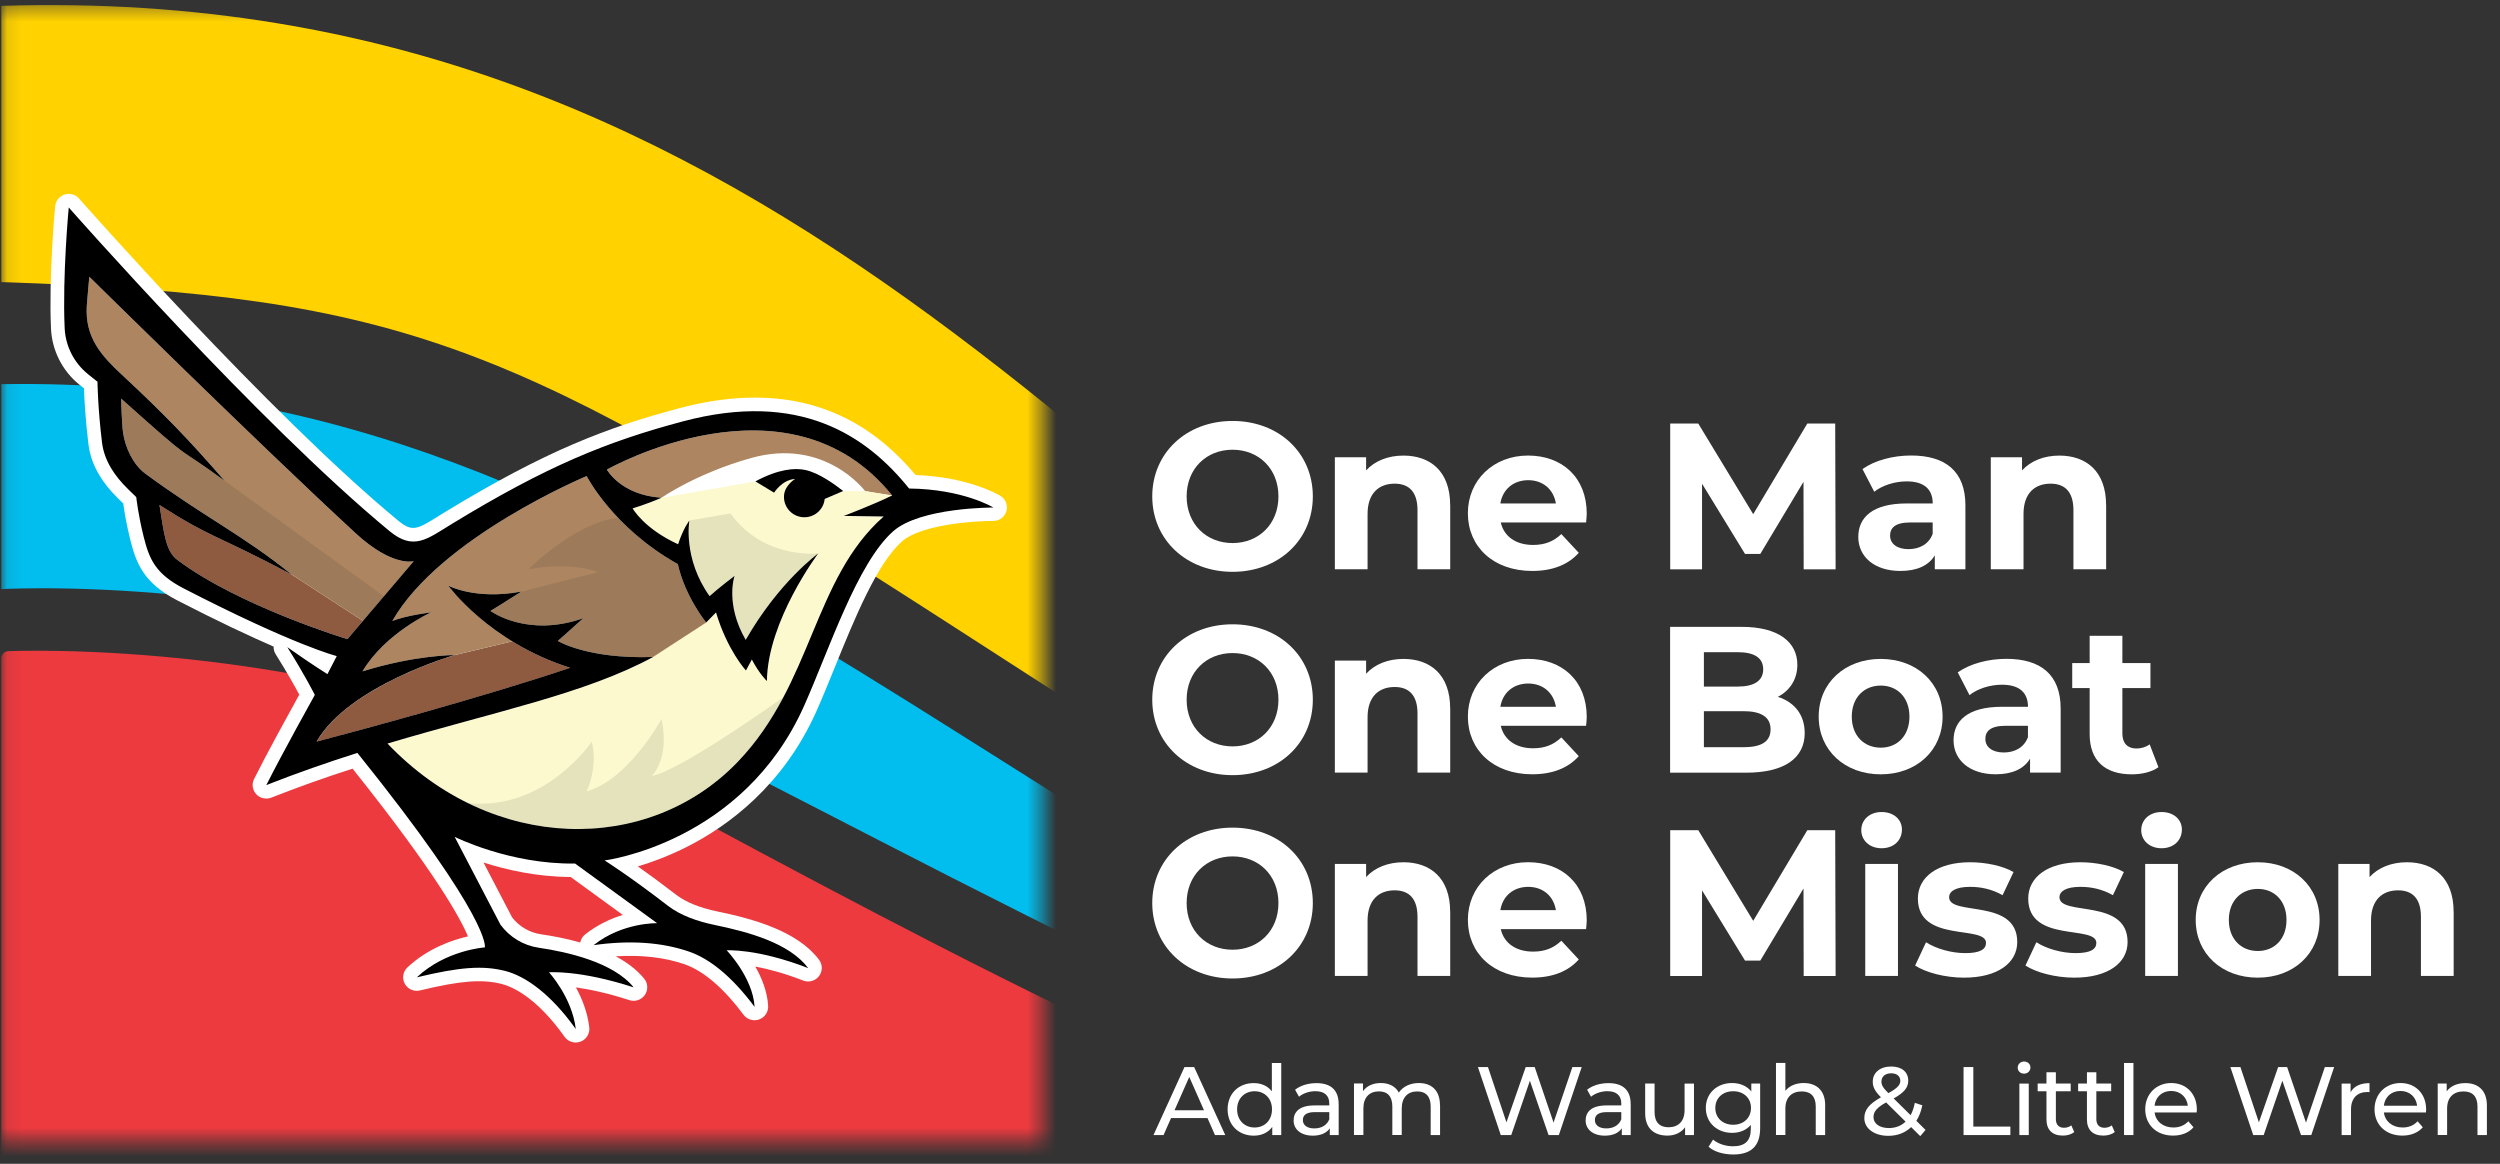 <svg width="174" height="81" viewBox="0 0 174 81" fill="none" xmlns="http://www.w3.org/2000/svg">
<rect x="0" y="0" width="174" height="81" fill="#333333" stroke="none"/>
<mask id="mask0_12_145" style="mask-type:luminance" maskUnits="userSpaceOnUse" x="0" y="0" width="73" height="80">
<path d="M72.549 0.352H0.092V79.45H72.549V0.352Z" fill="white"/>
</mask>
<g mask="url(#mask0_12_145)">
<path d="M0.092 45.832C0.092 45.555 0.31 45.326 0.589 45.319C4.153 45.205 26.187 44.956 45.434 55.302C64.864 65.747 91.231 80.027 112.188 84.973C112.788 85.114 112.685 85.987 112.069 85.987H0.609C0.323 85.987 0.092 85.754 0.092 85.471V45.832Z" fill="#ED3A3F"/>
<path d="M0.092 41.004C1.135 40.946 25.668 39.738 47.513 51.484C69.489 62.557 105.84 82.825 129.821 85.684C130.421 85.754 130.633 84.919 130.068 84.706C69.383 61.674 47.022 25.972 0.092 26.737V41V41.004Z" fill="#02BEEE"/>
<path d="M0.092 0.406C109.015 -3.04 100.037 160.422 299.968 34.794V89.675C155.307 104.365 127.351 82.863 65.659 43.155C35.907 24.002 28.343 20.582 0.092 19.632V0.406Z" fill="#FFD200"/>
</g>
<path d="M3.55 22.87C3.617 24.388 4.336 25.809 5.52 26.769C5.638 26.864 5.747 26.953 5.844 27.03C5.869 27.728 5.94 29.166 6.155 30.916C6.322 32.264 7.005 33.507 8.249 34.721L8.577 35.04C8.644 35.524 8.792 36.471 9.077 37.603C9.472 39.174 9.988 40.573 12.327 41.781C15.175 43.251 17.385 44.283 19.044 45.004C19.037 45.185 19.085 45.373 19.188 45.536C19.974 46.785 20.538 47.802 20.83 48.347C20.205 49.476 18.559 52.462 17.684 54.218C17.507 54.569 17.568 54.99 17.834 55.277C18.101 55.563 18.518 55.659 18.883 55.516C20.676 54.808 22.53 54.145 24.539 53.498C30.3 60.714 32.045 63.914 32.571 65.173C31.48 65.419 29.777 65.999 28.356 67.334C28.045 67.628 27.968 68.093 28.173 68.469C28.378 68.845 28.811 69.037 29.232 68.934C32.07 68.249 33.569 68.135 34.948 68.492C35.589 68.657 37.299 69.349 39.294 72.16C39.477 72.415 39.769 72.559 40.071 72.559C40.183 72.559 40.298 72.539 40.407 72.498C40.812 72.345 41.062 71.937 41.014 71.51C40.892 70.448 40.501 69.483 40.084 68.724C41.004 68.852 42.258 69.107 43.804 69.61C44.202 69.741 44.642 69.594 44.879 69.25C45.12 68.909 45.104 68.45 44.841 68.125C44.331 67.494 43.641 66.978 42.855 66.56C44.648 66.448 46.258 66.633 47.651 67.115C48.959 67.567 50.377 68.781 51.75 70.627C52 70.962 52.44 71.096 52.838 70.952C53.232 70.809 53.486 70.426 53.463 70.012C53.405 69.001 53.011 68.045 52.568 67.271C53.431 67.433 54.557 67.723 55.901 68.246C56.296 68.399 56.745 68.275 57.001 67.94C57.258 67.605 57.261 67.143 57.008 66.805C55.516 64.81 52.446 63.959 49.941 63.44C48.696 63.181 47.728 62.792 47.064 62.279C46.018 61.473 45.113 60.81 44.395 60.303C45.351 60.016 46.55 59.58 47.849 58.92C50.666 57.489 54.509 54.69 56.825 49.498C57.239 48.57 57.659 47.535 58.105 46.438C59.481 43.05 61.04 39.209 62.795 37.666C64.123 36.5 67.908 36.248 69.13 36.258H69.133C69.557 36.258 69.929 35.98 70.044 35.575C70.16 35.171 69.993 34.734 69.63 34.514C69.54 34.46 67.443 33.198 63.725 33.061C61.922 30.916 59.933 29.446 57.656 28.576C54.653 27.428 51.16 27.374 47.269 28.413C42.262 29.749 37.982 31.365 30.925 35.668C30.762 35.767 30.608 35.865 30.457 35.958C29.01 36.863 28.67 37.026 27.708 36.232C18.691 28.783 5.632 13.968 5.5 13.818C5.25 13.535 4.856 13.426 4.493 13.541C4.131 13.656 3.874 13.975 3.839 14.351C3.82 14.548 3.386 19.202 3.55 22.874V22.87ZM43.352 63.678C42.528 63.93 41.597 64.345 40.725 65.036C40.542 65.18 40.427 65.381 40.385 65.597C39.445 65.33 38.496 65.148 37.646 65.024C36.853 64.909 36.128 64.482 35.641 63.847L33.652 60.032C35.198 60.526 37.347 61.03 39.718 61.039L43.352 63.682V63.678Z" fill="white"/>
<path d="M52.283 31.875C57.431 30.434 60.212 34.182 60.212 34.182L58.685 34.176C58.089 33.711 57.014 32.923 56.058 32.713C55.317 32.551 54.172 32.643 52.571 33.504L46.04 34.642C46.04 34.642 48.453 32.943 52.283 31.875Z" fill="white"/>
<path d="M62.099 34.489L60.215 34.182C60.215 34.182 57.434 30.434 52.286 31.875C48.456 32.946 46.044 34.642 46.044 34.642C43.221 34.466 42.242 32.684 42.242 32.684C42.242 32.684 54.865 25.491 62.099 34.485V34.489Z" fill="#AD8560"/>
<path d="M45.46 45.73L49.149 43.33L49.835 42.629C50.618 45.259 51.917 46.671 51.917 46.671L52.328 45.906C52.857 46.916 53.377 47.404 53.377 47.404C53.421 43.203 56.95 38.524 56.95 38.524C56.95 38.524 54.227 40.478 51.901 44.538C50.448 42.039 51.125 40.086 51.125 40.086C51.125 40.086 50.06 40.889 49.386 41.494C47.51 38.855 47.981 36.235 47.981 36.235C47.981 36.235 47.57 36.742 47.195 37.883C44.802 36.787 44.032 35.387 44.032 35.387C44.032 35.387 45.049 35.085 46.04 34.645L52.571 33.507L53.874 34.294C53.874 34.294 54.422 33.395 55.337 33.338C55.337 33.338 54.647 33.749 54.57 34.438C54.483 35.212 55.045 35.91 55.824 35.996C56.603 36.082 57.306 35.524 57.393 34.75C57.393 34.743 57.393 34.737 57.393 34.731L58.685 34.176L60.212 34.182L62.095 34.489C60.709 35.164 58.727 35.91 58.727 35.91C58.727 35.91 60.488 35.939 61.502 35.952C56.578 40.306 56.581 47.566 51.356 53.02C45.123 59.522 34.239 59.395 26.97 51.755C34.403 49.536 40.725 48.296 45.456 45.73H45.46Z" fill="#FCF9CE"/>
<path d="M31.576 45.616L31.66 45.59L35.65 44.637C36.779 45.329 38.123 45.985 39.686 46.483C33.812 48.468 24.59 50.958 22.04 51.617C24.138 47.965 30.755 45.864 31.576 45.616Z" fill="#8E5B41"/>
<path d="M35.65 44.637L31.66 45.59C31.66 45.59 28.879 45.587 25.228 46.728C26.8 44.073 30.005 42.62 30.005 42.62C30.005 42.62 28.33 42.82 27.307 43.219C30.62 37.402 40.831 33.134 40.831 33.134C40.831 33.134 42.672 36.748 47.176 39.26C47.683 41.533 49.149 43.327 49.149 43.327L45.46 45.727C40.879 45.88 38.829 44.608 38.829 44.608C38.829 44.608 39.798 43.761 40.6 43.028C36.674 44.408 34.143 42.521 34.143 42.521C34.143 42.521 35.397 41.756 36.298 41.172C33.084 41.778 31.198 40.758 31.198 40.758C31.198 40.758 32.683 42.817 35.65 44.634V44.637Z" fill="#AD8560"/>
<path d="M58.689 34.176C58.092 33.711 57.017 32.923 56.061 32.713C55.32 32.551 54.175 32.643 52.575 33.504L53.877 34.291C53.877 34.291 54.425 33.392 55.34 33.335C55.34 33.335 54.65 33.746 54.573 34.434C54.486 35.209 55.048 35.907 55.827 35.993C56.607 36.079 57.309 35.521 57.396 34.747C57.396 34.74 57.396 34.734 57.396 34.728L58.689 34.173V34.176Z" fill="black"/>
<path d="M24.179 44.484C24.179 44.484 16.583 42.173 12.33 38.957C11.528 38.352 11.412 37.089 11.098 35.145C14.787 37.513 14.902 37.128 20.308 39.993L25.26 43.212L24.176 44.487L24.179 44.484Z" fill="#8E5B41"/>
<path d="M8.564 30.109C8.477 29.523 8.429 27.741 8.429 27.741C13.908 32.64 11.833 30.68 15.634 33.465C13.132 30.593 11.537 28.927 8.474 26.074C7.066 24.764 5.914 23.502 6.039 21.315C6.068 20.821 6.216 19.266 6.216 19.266C6.216 19.266 18.008 30.899 24.757 37.121C27.326 39.489 28.795 39.062 28.795 39.062L25.264 43.212L20.311 39.993C16.904 37.239 14.258 36.009 10.12 32.965C9.276 32.347 8.721 31.164 8.567 30.109H8.564Z" fill="#AD8560"/>
<path opacity="0.1" d="M41.187 51.617C41.533 52.991 41.145 54.429 40.825 55.085C43.788 54.244 46.044 50.036 46.044 50.036C46.631 52.861 45.36 54.002 45.36 54.002C47.295 53.702 54.535 48.519 54.535 48.519C53.707 50.084 52.709 51.611 51.362 53.017C46.589 57.995 39.092 59.089 32.577 55.898C37.953 56.456 41.19 51.617 41.19 51.617H41.187Z" fill="#131718"/>
<path opacity="0.1" d="M8.564 30.109C8.477 29.523 8.429 27.741 8.429 27.741C13.908 32.64 11.833 30.68 15.634 33.465L26.717 41.501L25.26 43.209L20.308 39.99C16.901 37.236 14.254 36.006 10.116 32.962C9.273 32.343 8.718 31.161 8.564 30.106V30.109Z" fill="#131718"/>
<path opacity="0.1" d="M36.802 39.607C36.802 39.607 39.968 36.404 43.006 36.034C44.007 37.086 45.38 38.262 47.173 39.263C47.679 41.536 49.145 43.33 49.145 43.33L45.373 45.734C40.853 45.871 38.826 44.615 38.826 44.615C38.826 44.615 39.795 43.767 40.597 43.034C37.357 44.172 35.066 43.085 34.364 42.674L34.139 42.527C34.139 42.527 35.394 41.762 36.295 41.179L41.642 39.818C41.642 39.818 39.897 39.066 36.802 39.611V39.607Z" fill="#131718"/>
<path opacity="0.1" d="M56.95 38.524C56.95 38.524 54.227 40.478 51.901 44.538C50.448 42.039 51.125 40.086 51.125 40.086C51.125 40.086 50.06 40.889 49.386 41.494C48.328 40.006 48.016 38.524 47.946 37.513L47.981 36.232L50.842 35.732C53.126 38.96 56.95 38.52 56.95 38.52V38.524Z" fill="#131718"/>
<path d="M4.5 22.829C4.554 24.078 5.144 25.248 6.123 26.039C6.508 26.351 6.784 26.568 6.784 26.568C6.784 26.568 6.806 28.394 7.101 30.804C7.258 32.079 7.996 33.15 8.92 34.049L9.484 34.6C9.484 34.6 9.61 35.805 10.004 37.376C10.386 38.897 10.809 39.933 12.769 40.946C20.513 44.94 23.438 45.663 23.438 45.663L22.79 46.919C22.79 46.919 21.725 46.263 19.996 45.042C21.222 46.986 21.911 48.366 21.911 48.366C21.911 48.366 19.615 52.488 18.537 54.642C20.721 53.782 22.835 53.049 24.875 52.402C34.271 64.093 33.745 65.938 33.745 65.938C33.745 65.938 31.034 66.117 29.01 68.023C31.974 67.309 33.61 67.175 35.192 67.586C36.548 67.94 38.313 69.145 40.074 71.621C39.824 69.432 38.21 67.672 38.21 67.672C38.21 67.672 40.331 67.494 44.103 68.721C42.698 66.974 39.474 66.251 37.504 65.964C36.433 65.808 35.471 65.228 34.832 64.357L31.644 58.244C31.644 58.244 35.483 60.172 40.023 60.102L45.739 64.255C45.739 64.255 43.327 64.185 41.315 65.782C43.846 65.425 46.063 65.578 47.968 66.235C49.364 66.716 50.923 67.934 52.52 70.079C52.401 68.036 50.576 66.142 50.576 66.142C50.576 66.142 52.7 66.002 56.251 67.382C54.948 65.642 52.097 64.864 49.752 64.38C48.536 64.128 47.355 63.714 46.486 63.041C43.837 60.995 42.082 59.886 42.082 59.886C42.082 59.886 51.696 58.694 55.965 49.128C57.688 45.268 59.657 39.184 62.172 36.971C64.068 35.301 69.139 35.324 69.139 35.324C69.139 35.324 67.051 34.042 63.273 34.001C60.292 30.294 55.635 27.167 47.519 29.331C42.23 30.74 38.047 32.439 31.429 36.477C29.732 37.513 28.792 38.352 27.111 36.965C17.918 29.373 4.785 14.44 4.785 14.44C4.785 14.44 4.336 19.186 4.5 22.832V22.829ZM31.66 45.59C31.66 45.59 28.879 45.587 25.228 46.728C26.8 44.073 30.005 42.62 30.005 42.62C30.005 42.62 28.33 42.82 27.307 43.219C30.62 37.402 40.831 33.134 40.831 33.134C40.831 33.134 42.672 36.748 47.176 39.26C47.683 41.533 49.149 43.327 49.149 43.327L49.835 42.626C50.618 45.255 51.917 46.667 51.917 46.667L52.328 45.903C52.857 46.913 53.377 47.401 53.377 47.401C53.421 43.2 56.95 38.52 56.95 38.52C56.95 38.52 54.227 40.474 51.901 44.535C50.448 42.036 51.125 40.082 51.125 40.082C51.125 40.082 50.06 40.886 49.386 41.491C47.51 38.852 47.981 36.232 47.981 36.232C47.981 36.232 47.57 36.739 47.195 37.88C44.802 36.783 44.032 35.384 44.032 35.384C44.032 35.384 45.049 35.081 46.04 34.642C43.218 34.466 42.239 32.684 42.239 32.684C42.239 32.684 54.862 25.491 62.095 34.485C60.709 35.161 58.727 35.907 58.727 35.907C58.727 35.907 60.488 35.936 61.502 35.948C56.578 40.302 56.581 47.563 51.356 53.017C45.123 59.519 34.239 59.392 26.97 51.751C34.403 49.533 40.725 48.293 45.456 45.727C40.876 45.88 38.826 44.608 38.826 44.608C38.826 44.608 39.795 43.761 40.597 43.028C36.67 44.408 34.139 42.521 34.139 42.521C34.139 42.521 35.394 41.756 36.295 41.172C33.081 41.778 31.195 40.758 31.195 40.758C31.195 40.758 34.027 44.685 39.679 46.479C33.806 48.465 24.584 50.955 22.033 51.614C24.272 47.716 31.653 45.587 31.653 45.587L31.66 45.59ZM6.039 21.312C6.068 20.818 6.216 19.262 6.216 19.262C6.216 19.262 18.008 30.896 24.757 37.118C27.326 39.486 28.795 39.059 28.795 39.059L24.179 44.484C24.179 44.484 16.583 42.173 12.33 38.957C11.528 38.352 11.412 37.089 11.098 35.145C14.787 37.513 14.902 37.128 20.308 39.993C16.901 37.239 14.254 36.009 10.116 32.965C9.273 32.347 8.718 31.164 8.564 30.109C8.477 29.523 8.429 27.741 8.429 27.741C13.908 32.64 11.833 30.68 15.634 33.465C13.132 30.593 11.537 28.927 8.474 26.074C7.066 24.764 5.914 23.502 6.039 21.315V21.312Z" fill="black"/>
<path d="M80.197 34.549C80.197 31.534 82.561 29.299 85.785 29.299C89.009 29.299 91.373 31.518 91.373 34.549C91.373 37.58 88.996 39.799 85.785 39.799C82.574 39.799 80.197 37.568 80.197 34.549ZM88.98 34.549C88.98 32.621 87.607 31.301 85.785 31.301C83.963 31.301 82.59 32.621 82.59 34.549C82.59 36.477 83.963 37.797 85.785 37.797C87.607 37.797 88.98 36.477 88.98 34.549Z" fill="white"/>
<path d="M100.935 35.158V39.623H98.658V35.505C98.658 34.243 98.074 33.663 97.067 33.663C95.973 33.663 95.183 34.329 95.183 35.767V39.623H92.906V31.824H95.081V32.739C95.694 32.072 96.614 31.709 97.679 31.709C99.533 31.709 100.932 32.783 100.932 35.161L100.935 35.158Z" fill="white"/>
<path d="M110.392 36.363H104.454C104.672 37.335 105.506 37.928 106.699 37.928C107.53 37.928 108.13 37.682 108.669 37.172L109.882 38.476C109.153 39.301 108.056 39.738 106.642 39.738C103.928 39.738 102.164 38.042 102.164 35.722C102.164 33.402 103.96 31.706 106.35 31.706C108.74 31.706 110.437 33.242 110.437 35.751C110.437 35.926 110.408 36.171 110.392 36.359V36.363ZM104.425 35.043H108.291C108.13 34.058 107.386 33.421 106.366 33.421C105.346 33.421 104.586 34.045 104.425 35.043Z" fill="white"/>
<path d="M125.536 39.623L125.523 33.535L122.517 38.552H121.452L118.462 33.666V39.627H116.246V29.478H118.199L122.023 35.786L125.789 29.478H127.73L127.759 39.627H125.542L125.536 39.623Z" fill="white"/>
<path d="M136.792 35.174V39.623H134.662V38.651C134.238 39.362 133.42 39.738 132.269 39.738C130.431 39.738 129.337 38.724 129.337 37.373C129.337 36.022 130.315 35.04 132.708 35.04H134.517C134.517 34.068 133.934 33.504 132.708 33.504C131.877 33.504 131.014 33.778 130.447 34.227L129.629 32.646C130.488 32.037 131.759 31.703 133.013 31.703C135.406 31.703 136.792 32.806 136.792 35.167V35.174ZM134.514 37.16V36.363H132.952C131.887 36.363 131.55 36.755 131.55 37.278C131.55 37.842 132.031 38.221 132.833 38.221C133.593 38.221 134.248 37.873 134.511 37.163L134.514 37.16Z" fill="white"/>
<path d="M146.588 35.158V39.623H144.311V35.505C144.311 34.243 143.727 33.663 142.72 33.663C141.626 33.663 140.837 34.329 140.837 35.767V39.623H138.559V31.824H140.734V32.739C141.347 32.072 142.267 31.709 143.332 31.709C145.186 31.709 146.585 32.783 146.585 35.161L146.588 35.158Z" fill="white"/>
<path d="M80.197 48.701C80.197 45.686 82.561 43.451 85.785 43.451C89.009 43.451 91.373 45.67 91.373 48.701C91.373 51.732 88.996 53.951 85.785 53.951C82.574 53.951 80.197 51.719 80.197 48.701ZM88.98 48.701C88.98 46.773 87.607 45.453 85.785 45.453C83.963 45.453 82.59 46.773 82.59 48.701C82.59 50.629 83.963 51.949 85.785 51.949C87.607 51.949 88.98 50.629 88.98 48.701Z" fill="white"/>
<path d="M100.935 49.31V53.775H98.658V49.657C98.658 48.395 98.074 47.815 97.067 47.815C95.973 47.815 95.183 48.481 95.183 49.919V53.775H92.906V45.976H95.081V46.891C95.694 46.224 96.614 45.861 97.679 45.861C99.533 45.861 100.932 46.935 100.932 49.313L100.935 49.31Z" fill="white"/>
<path d="M110.392 50.515H104.454C104.672 51.487 105.506 52.08 106.699 52.08C107.53 52.08 108.13 51.834 108.669 51.324L109.882 52.628C109.153 53.453 108.056 53.89 106.642 53.89C103.928 53.89 102.164 52.194 102.164 49.874C102.164 47.554 103.96 45.858 106.35 45.858C108.74 45.858 110.437 47.394 110.437 49.903C110.437 50.078 110.408 50.323 110.392 50.511V50.515ZM104.425 49.195H108.291C108.13 48.21 107.386 47.573 106.366 47.573C105.346 47.573 104.586 48.197 104.425 49.195Z" fill="white"/>
<path d="M125.609 51.009C125.609 52.762 124.208 53.779 121.523 53.779H116.239V43.63H121.231C123.784 43.63 125.096 44.688 125.096 46.269C125.096 47.283 124.57 48.067 123.739 48.5C124.878 48.864 125.606 49.734 125.606 51.009H125.609ZM118.591 45.396V47.786H120.939C122.09 47.786 122.719 47.382 122.719 46.581C122.719 45.781 122.09 45.392 120.939 45.392H118.591V45.396ZM123.232 50.76C123.232 49.906 122.575 49.498 121.349 49.498H118.591V52.006H121.349C122.575 52.006 123.232 51.63 123.232 50.76Z" fill="white"/>
<path d="M126.581 49.877C126.581 47.528 128.407 45.861 130.899 45.861C133.391 45.861 135.204 47.528 135.204 49.877C135.204 52.226 133.395 53.893 130.899 53.893C128.403 53.893 126.581 52.226 126.581 49.877ZM132.897 49.877C132.897 48.529 132.038 47.716 130.899 47.716C129.76 47.716 128.884 48.529 128.884 49.877C128.884 51.225 129.76 52.038 130.899 52.038C132.038 52.038 132.897 51.225 132.897 49.877Z" fill="white"/>
<path d="M143.422 49.326V53.775H141.292V52.803C140.869 53.514 140.051 53.89 138.899 53.89C137.061 53.89 135.967 52.877 135.967 51.525C135.967 50.174 136.946 49.192 139.339 49.192H141.148C141.148 48.22 140.564 47.656 139.339 47.656C138.508 47.656 137.645 47.93 137.077 48.379L136.259 46.798C137.119 46.189 138.389 45.855 139.643 45.855C142.036 45.855 143.422 46.958 143.422 49.319V49.326ZM141.145 51.312V50.515H139.582C138.517 50.515 138.181 50.907 138.181 51.429C138.181 51.994 138.662 52.373 139.464 52.373C140.224 52.373 140.878 52.026 141.141 51.315L141.145 51.312Z" fill="white"/>
<path d="M150.226 53.399C149.757 53.734 149.074 53.893 148.372 53.893C146.518 53.893 145.44 52.95 145.44 51.095V47.891H144.227V46.151H145.44V44.251H147.717V46.151H149.671V47.891H147.717V51.066C147.717 51.732 148.083 52.096 148.696 52.096C149.033 52.096 149.366 51.994 149.616 51.806L150.229 53.399H150.226Z" fill="white"/>
<path d="M80.197 62.853C80.197 59.838 82.561 57.603 85.785 57.603C89.009 57.603 91.373 59.822 91.373 62.853C91.373 65.884 88.996 68.103 85.785 68.103C82.574 68.103 80.197 65.871 80.197 62.853ZM88.98 62.853C88.98 60.925 87.607 59.605 85.785 59.605C83.963 59.605 82.59 60.925 82.59 62.853C82.59 64.781 83.963 66.101 85.785 66.101C87.607 66.101 88.98 64.781 88.98 62.853Z" fill="white"/>
<path d="M100.935 63.462V67.927H98.658V63.809C98.658 62.547 98.074 61.967 97.067 61.967C95.973 61.967 95.183 62.633 95.183 64.071V67.927H92.906V60.128H95.081V61.043C95.694 60.376 96.614 60.013 97.679 60.013C99.533 60.013 100.932 61.087 100.932 63.465L100.935 63.462Z" fill="white"/>
<path d="M110.392 64.667H104.454C104.672 65.639 105.506 66.232 106.699 66.232C107.53 66.232 108.13 65.986 108.669 65.476L109.882 66.78C109.153 67.605 108.056 68.042 106.642 68.042C103.928 68.042 102.164 66.346 102.164 64.026C102.164 61.706 103.96 60.01 106.35 60.01C108.74 60.01 110.437 61.546 110.437 64.055C110.437 64.23 110.408 64.475 110.392 64.663V64.667ZM104.425 63.347H108.291C108.13 62.362 107.386 61.725 106.366 61.725C105.346 61.725 104.586 62.349 104.425 63.347Z" fill="white"/>
<path d="M125.536 67.927L125.523 61.839L122.517 66.856H121.452L118.462 61.97V67.93H116.246V57.782H118.199L122.023 64.09L125.789 57.782H127.73L127.759 67.93H125.542L125.536 67.927Z" fill="white"/>
<path d="M129.545 57.779C129.545 57.068 130.113 56.517 130.96 56.517C131.807 56.517 132.375 57.039 132.375 57.734C132.375 58.489 131.807 59.038 130.96 59.038C130.113 59.038 129.545 58.486 129.545 57.776V57.779ZM129.821 60.128H132.099V67.927H129.821V60.128Z" fill="white"/>
<path d="M133.292 67.204L134.052 65.581C134.751 66.031 135.816 66.337 136.782 66.337C137.831 66.337 138.226 66.063 138.226 65.626C138.226 64.351 133.484 65.655 133.484 62.537C133.484 61.059 134.825 60.013 137.119 60.013C138.2 60.013 139.396 60.258 140.141 60.695L139.38 62.305C138.607 61.868 137.834 61.725 137.119 61.725C136.099 61.725 135.659 62.043 135.659 62.448C135.659 63.784 140.4 62.493 140.4 65.565C140.4 67.016 139.044 68.045 136.695 68.045C135.367 68.045 134.027 67.682 133.295 67.204H133.292Z" fill="white"/>
<path d="M140.971 67.204L141.732 65.581C142.431 66.031 143.496 66.337 144.461 66.337C145.51 66.337 145.905 66.063 145.905 65.626C145.905 64.351 141.164 65.655 141.164 62.537C141.164 61.059 142.505 60.013 144.798 60.013C145.879 60.013 147.076 60.258 147.82 60.695L147.06 62.305C146.287 61.868 145.514 61.725 144.798 61.725C143.778 61.725 143.339 62.043 143.339 62.448C143.339 63.784 148.08 62.493 148.08 65.565C148.08 67.016 146.723 68.045 144.375 68.045C143.047 68.045 141.706 67.682 140.975 67.204H140.971Z" fill="white"/>
<path d="M149.029 57.779C149.029 57.068 149.597 56.517 150.444 56.517C151.291 56.517 151.859 57.039 151.859 57.734C151.859 58.489 151.291 59.038 150.444 59.038C149.597 59.038 149.029 58.486 149.029 57.776V57.779ZM149.305 60.128H151.583V67.927H149.305V60.128Z" fill="white"/>
<path d="M152.821 64.029C152.821 61.68 154.646 60.013 157.139 60.013C159.631 60.013 161.443 61.68 161.443 64.029C161.443 66.378 159.634 68.045 157.139 68.045C154.643 68.045 152.821 66.378 152.821 64.029ZM159.14 64.029C159.14 62.681 158.281 61.868 157.142 61.868C156.003 61.868 155.127 62.681 155.127 64.029C155.127 65.377 156.003 66.19 157.142 66.19C158.281 66.19 159.14 65.377 159.14 64.029Z" fill="white"/>
<path d="M170.775 63.462V67.927H168.497V63.809C168.497 62.547 167.914 61.967 166.906 61.967C165.812 61.967 165.023 62.633 165.023 64.071V67.927H162.746V60.128H164.921V61.043C165.533 60.376 166.454 60.013 167.519 60.013C169.373 60.013 170.772 61.087 170.772 63.465L170.775 63.462Z" fill="white"/>
<path d="M84.037 77.818H81.505L80.983 79H80.283L82.439 74.267H83.113L85.278 79H84.563L84.04 77.818H84.037ZM83.799 77.276L82.773 74.956L81.746 77.276H83.802H83.799Z" fill="white"/>
<path d="M89.175 73.983V79H88.55V78.433C88.258 78.838 87.796 79.042 87.263 79.042C86.208 79.042 85.442 78.305 85.442 77.209C85.442 76.112 86.211 75.383 87.263 75.383C87.774 75.383 88.223 75.571 88.521 75.956V73.983H89.175ZM88.531 77.209C88.531 76.444 88.008 75.95 87.321 75.95C86.635 75.95 86.102 76.444 86.102 77.209C86.102 77.974 86.625 78.474 87.321 78.474C88.017 78.474 88.531 77.974 88.531 77.209Z" fill="white"/>
<path d="M93.172 76.836V79H92.553V78.528C92.335 78.854 91.934 79.042 91.37 79.042C90.555 79.042 90.035 78.608 90.035 77.987C90.035 77.413 90.41 76.938 91.485 76.938H92.518V76.811C92.518 76.262 92.197 75.947 91.552 75.947C91.123 75.947 90.689 76.097 90.41 76.332L90.138 75.845C90.513 75.548 91.049 75.386 91.626 75.386C92.614 75.386 93.169 75.861 93.169 76.839L93.172 76.836ZM92.518 77.904V77.403H91.511C90.866 77.403 90.68 77.655 90.68 77.958C90.68 78.315 90.978 78.538 91.475 78.538C91.972 78.538 92.354 78.315 92.518 77.904Z" fill="white"/>
<path d="M100.229 76.938V79H99.575V77.011C99.575 76.307 99.235 75.963 98.641 75.963C97.987 75.963 97.561 76.374 97.561 77.152V78.997H96.906V77.008C96.906 76.304 96.566 75.96 95.973 75.96C95.318 75.96 94.892 76.371 94.892 77.148V78.994H94.237V75.411H94.863V75.947C95.123 75.58 95.562 75.379 96.107 75.379C96.653 75.379 97.121 75.596 97.358 76.042C97.631 75.638 98.135 75.379 98.747 75.379C99.626 75.379 100.223 75.88 100.223 76.935L100.229 76.938Z" fill="white"/>
<path d="M110.087 74.267L108.496 79H107.78L106.481 75.22L105.182 79H104.454L102.863 74.267H103.562L104.849 78.114L106.189 74.267H106.815L108.127 78.133L109.439 74.267H110.084H110.087Z" fill="white"/>
<path d="M113.497 76.836V79H112.878V78.528C112.66 78.854 112.259 79.042 111.694 79.042C110.879 79.042 110.36 78.608 110.36 77.987C110.36 77.413 110.735 76.938 111.809 76.938H112.842V76.811C112.842 76.262 112.522 75.947 111.877 75.947C111.447 75.947 111.014 76.097 110.735 76.332L110.462 75.845C110.837 75.548 111.373 75.386 111.951 75.386C112.939 75.386 113.494 75.861 113.494 76.839L113.497 76.836ZM112.842 77.904V77.403H111.835C111.19 77.403 111.004 77.655 111.004 77.958C111.004 78.315 111.303 78.538 111.8 78.538C112.297 78.538 112.679 78.315 112.842 77.904Z" fill="white"/>
<path d="M117.901 75.418V79H117.282V78.458C117.016 78.831 116.567 79.038 116.057 79.038C115.123 79.038 114.504 78.532 114.504 77.477V75.414H115.158V77.403C115.158 78.108 115.511 78.458 116.13 78.458C116.81 78.458 117.247 78.041 117.247 77.269V75.418H117.901Z" fill="white"/>
<path d="M122.507 75.418V78.513C122.507 79.778 121.863 80.352 120.637 80.352C119.976 80.352 119.309 80.17 118.915 79.816L119.229 79.316C119.563 79.6 120.086 79.781 120.618 79.781C121.468 79.781 121.856 79.389 121.856 78.576V78.293C121.542 78.666 121.074 78.847 120.557 78.847C119.515 78.847 118.725 78.143 118.725 77.11C118.725 76.077 119.515 75.379 120.557 75.379C121.093 75.379 121.584 75.577 121.891 75.969V75.414H122.511L122.507 75.418ZM121.869 77.113C121.869 76.418 121.353 75.95 120.631 75.95C119.909 75.95 119.386 76.415 119.386 77.113C119.386 77.811 119.903 78.283 120.631 78.283C121.359 78.283 121.869 77.802 121.869 77.113Z" fill="white"/>
<path d="M127.03 76.938V79H126.376V77.011C126.376 76.307 126.023 75.963 125.404 75.963C124.711 75.963 124.262 76.374 124.262 77.152V78.997H123.608V73.98H124.262V75.921C124.535 75.577 124.984 75.379 125.536 75.379C126.414 75.379 127.034 75.88 127.034 76.935L127.03 76.938Z" fill="white"/>
<path d="M133.648 79.074L133.016 78.446C132.602 78.844 132.057 79.054 131.425 79.054C130.459 79.054 129.757 78.548 129.757 77.824C129.757 77.244 130.091 76.836 130.915 76.371C130.485 75.944 130.344 75.641 130.344 75.29C130.344 74.656 130.848 74.229 131.63 74.229C132.352 74.229 132.814 74.602 132.814 75.217C132.814 75.698 132.528 76.042 131.8 76.454L132.978 77.617C133.106 77.375 133.209 77.091 133.269 76.76L133.792 76.928C133.712 77.349 133.568 77.713 133.379 78.009L134.017 78.643L133.648 79.077V79.074ZM132.628 78.066L131.274 76.728C130.607 77.101 130.395 77.378 130.395 77.754C130.395 78.207 130.825 78.513 131.463 78.513C131.919 78.513 132.32 78.363 132.628 78.066ZM130.947 75.274C130.947 75.516 131.043 75.695 131.431 76.084C132.057 75.733 132.262 75.516 132.262 75.22C132.262 74.924 132.038 74.701 131.63 74.701C131.2 74.701 130.95 74.936 130.95 75.274H130.947Z" fill="white"/>
<path d="M136.663 74.267H137.343V78.411H139.922V79H136.663V74.267Z" fill="white"/>
<path d="M140.432 74.308C140.432 74.073 140.622 73.881 140.875 73.881C141.129 73.881 141.318 74.063 141.318 74.293C141.318 74.535 141.135 74.726 140.875 74.726C140.615 74.726 140.432 74.544 140.432 74.305V74.308ZM140.548 75.418H141.202V79H140.548V75.418Z" fill="white"/>
<path d="M144.365 78.79C144.166 78.959 143.868 79.038 143.576 79.038C142.848 79.038 142.434 78.64 142.434 77.916V75.95H141.821V75.414H142.434V74.63H143.089V75.414H144.121V75.95H143.089V77.891C143.089 78.277 143.294 78.493 143.653 78.493C143.842 78.493 144.028 78.433 144.163 78.325L144.368 78.79H144.365Z" fill="white"/>
<path d="M147.182 78.79C146.983 78.959 146.684 79.038 146.393 79.038C145.664 79.038 145.251 78.64 145.251 77.916V75.95H144.638V75.414H145.251V74.63H145.905V75.414H146.938V75.95H145.905V77.891C145.905 78.277 146.11 78.493 146.47 78.493C146.659 78.493 146.845 78.433 146.98 78.325L147.185 78.79H147.182Z" fill="white"/>
<path d="M147.833 73.983H148.487V79H147.833V73.983Z" fill="white"/>
<path d="M152.885 77.426H149.96C150.04 78.054 150.553 78.474 151.265 78.474C151.689 78.474 152.041 78.331 152.308 78.041L152.667 78.458C152.34 78.838 151.843 79.038 151.246 79.038C150.081 79.038 149.308 78.273 149.308 77.206C149.308 76.138 150.078 75.379 151.118 75.379C152.157 75.379 152.901 76.122 152.901 77.225C152.901 77.279 152.895 77.359 152.888 77.422L152.885 77.426ZM149.96 76.957H152.272C152.205 76.355 151.75 75.931 151.114 75.931C150.479 75.931 150.027 76.348 149.956 76.957H149.96Z" fill="white"/>
<path d="M162.457 74.267L160.866 79H160.151L158.852 75.22L157.552 79H156.824L155.233 74.267H155.932L157.219 78.114L158.56 74.267H159.185L160.497 78.133L161.809 74.267H162.454H162.457Z" fill="white"/>
<path d="M164.917 75.383V76.01C164.863 76.004 164.815 76.004 164.767 76.004C164.067 76.004 163.631 76.431 163.631 77.215V79H162.977V75.418H163.602V76.02C163.833 75.599 164.282 75.386 164.914 75.386L164.917 75.383Z" fill="white"/>
<path d="M168.844 77.426H165.918C165.998 78.054 166.512 78.474 167.224 78.474C167.647 78.474 168 78.331 168.266 78.041L168.626 78.458C168.298 78.838 167.801 79.038 167.205 79.038C166.04 79.038 165.267 78.273 165.267 77.206C165.267 76.138 166.037 75.379 167.076 75.379C168.116 75.379 168.86 76.122 168.86 77.225C168.86 77.279 168.853 77.359 168.847 77.422L168.844 77.426ZM165.918 76.957H168.231C168.164 76.355 167.708 75.931 167.073 75.931C166.438 75.931 165.986 76.348 165.915 76.957H165.918Z" fill="white"/>
<path d="M173.088 76.938V79H172.433V77.011C172.433 76.307 172.08 75.963 171.461 75.963C170.768 75.963 170.319 76.374 170.319 77.152V78.997H169.665V75.414H170.29V75.956C170.557 75.59 171.019 75.383 171.59 75.383C172.469 75.383 173.088 75.883 173.088 76.938Z" fill="white"/>
</svg>
